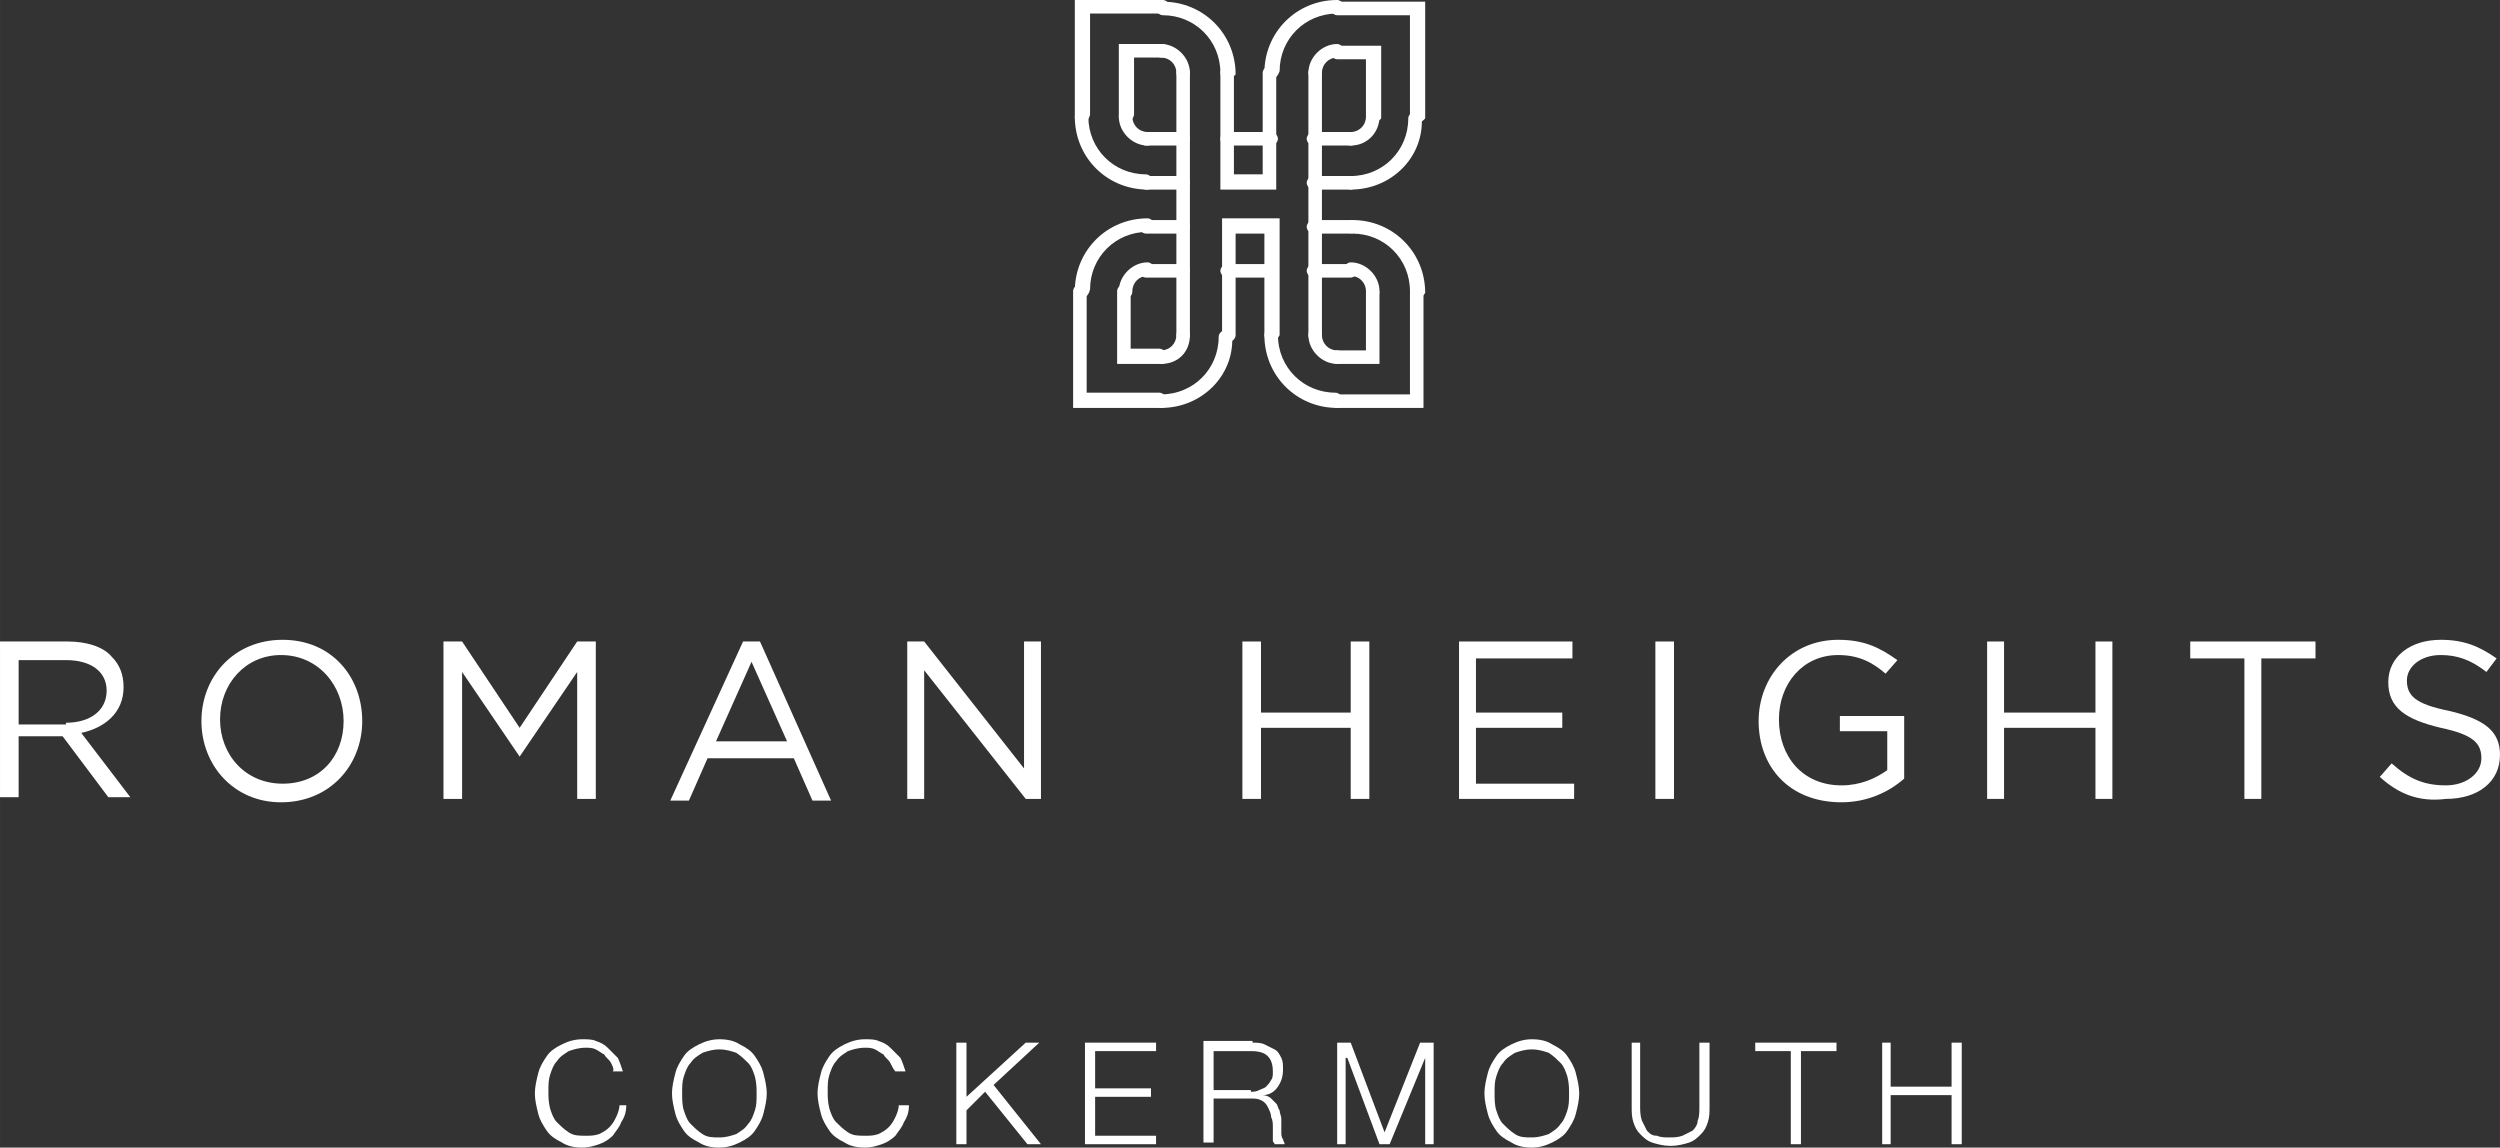 <?xml version="1.0" encoding="UTF-8"?>
<svg id="Layer_1" data-name="Layer 1" xmlns="http://www.w3.org/2000/svg" width="52.105mm" height="23.918mm" viewBox="0 0 147.7 67.8">
  <rect x="0" y="0" width="147.7" height="67.8" fill="#333333" stroke="none"/>
  <path d="M0,37.9H4c1.1,0,2.1,.3,2.6,.9,.5,.5,.7,1.1,.7,1.8h0c0,1.5-1.1,2.4-2.5,2.7l2.9,3.8h-1.3l-2.7-3.6H1.1v3.6H0v-9.2Zm3.9,4.8c1.4,0,2.4-.7,2.4-1.9h0c0-1.1-.9-1.8-2.4-1.8H1.1v3.8H3.9v-.1Z" style="fill: #fff;"/>
  <path d="M11.9,42.6h0c0-2.6,1.9-4.8,4.8-4.8s4.7,2.2,4.7,4.8h0c0,2.6-1.9,4.8-4.8,4.8-2.8,0-4.7-2.2-4.7-4.8m8.4,0h0c0-2.1-1.5-3.9-3.7-3.9-2.1,0-3.6,1.7-3.6,3.8h0c0,2.1,1.5,3.8,3.7,3.8s3.6-1.6,3.6-3.7" style="fill: #fff;"/>
  <polygon points="26.2 37.9 27.3 37.9 30.7 43 34.1 37.9 35.2 37.9 35.2 47.2 34.1 47.2 34.1 39.7 30.7 44.7 30.7 44.7 27.3 39.7 27.3 47.2 26.2 47.2 26.2 37.9" style="fill: #fff;"/>
  <path d="M43.9,37.9h1l4.2,9.4h-1.1l-1.1-2.5h-5.1l-1.1,2.5h-1.1l4.3-9.4Zm2.6,5.9l-2.1-4.7-2.1,4.7h4.2Z" style="fill: #fff;"/>
  <polygon points="53.6 37.9 54.6 37.9 60.5 45.4 60.5 37.9 61.5 37.9 61.5 47.2 60.6 47.2 54.6 39.6 54.6 47.2 53.6 47.2 53.6 37.9" style="fill: #fff;"/>
  <polygon points="73.4 37.9 74.5 37.9 74.5 42.1 79.8 42.1 79.8 37.9 80.9 37.9 80.9 47.2 79.8 47.2 79.8 43 74.5 43 74.5 47.2 73.4 47.2 73.4 37.9" style="fill: #fff;"/>
  <polygon points="86.2 37.9 92.9 37.9 92.9 38.9 87.2 38.9 87.2 42.1 92.3 42.1 92.3 43 87.2 43 87.2 46.3 93 46.3 93 47.2 86.2 47.2 86.2 37.9" style="fill: #fff;"/>
  <rect x="97.8" y="37.9" width="1.1" height="9.3" style="fill: #fff;"/>
  <path d="M103.9,42.6h0c0-2.6,1.9-4.8,4.7-4.8,1.6,0,2.5,.5,3.5,1.2l-.7,.8c-.7-.6-1.5-1.1-2.8-1.1-2.1,0-3.5,1.7-3.5,3.8h0c0,2.2,1.4,3.9,3.7,3.9,1.1,0,2-.4,2.7-.9v-2.3h-2.8v-.9h3.8v3.7c-.9,.8-2.2,1.4-3.7,1.4-3.1,0-4.9-2.1-4.9-4.8" style="fill: #fff;"/>
  <polygon points="117.4 37.9 118.4 37.9 118.4 42.1 123.8 42.1 123.8 37.9 124.8 37.9 124.8 47.2 123.8 47.2 123.8 43 118.4 43 118.4 47.2 117.4 47.2 117.4 37.9" style="fill: #fff;"/>
  <polygon points="132.6 38.9 129.4 38.9 129.4 37.9 136.8 37.9 136.8 38.9 133.6 38.9 133.6 47.2 132.6 47.2 132.6 38.9" style="fill: #fff;"/>
  <path d="M140.6,45.9l.7-.8c1,.9,1.9,1.3,3.2,1.3,1.2,0,2.1-.7,2.1-1.6h0c0-.9-.5-1.4-2.4-1.8-2.1-.5-3.1-1.2-3.1-2.7h0c0-1.5,1.3-2.5,3.1-2.5,1.4,0,2.3,.4,3.3,1.1l-.6,.8c-.9-.7-1.7-1-2.7-1-1.2,0-2,.7-2,1.5h0c0,.9,.5,1.4,2.5,1.8,2.1,.5,3,1.2,3,2.6h0c0,1.6-1.3,2.6-3.2,2.6-1.6,.2-2.8-.3-3.9-1.3" style="fill: #fff;"/>
  <path d="M36.1,62.8c-.1-.2-.3-.3-.4-.5-.2-.1-.3-.2-.5-.3-.2-.1-.4-.1-.6-.1-.4,0-.7,.1-1,.2-.3,.2-.5,.3-.7,.6-.2,.2-.3,.5-.4,.8-.1,.3-.1,.6-.1,1,0,.3,0,.6,.1,1,.1,.3,.2,.6,.4,.8,.2,.2,.4,.4,.7,.6s.6,.2,1,.2c.3,0,.5,0,.8-.1,.2-.1,.4-.2,.6-.4,.2-.2,.3-.4,.4-.6,.1-.2,.2-.5,.2-.7h.4c0,.4-.1,.7-.3,1-.1,.3-.3,.5-.5,.8-.2,.2-.5,.4-.8,.5s-.6,.2-1,.2c-.5,0-.9-.1-1.2-.3-.4-.2-.7-.4-.9-.7-.2-.3-.4-.6-.5-1s-.2-.8-.2-1.2,.1-.8,.2-1.2c.1-.4,.3-.7,.5-1s.5-.5,.9-.7,.8-.3,1.2-.3c.3,0,.6,0,.8,.1,.3,.1,.5,.2,.7,.4,.2,.2,.4,.4,.6,.6,.1,.2,.2,.5,.3,.8h-.6c.1-.1,0-.3-.1-.5" style="fill: #fff;"/>
  <path d="M39.9,63.4c.1-.4,.3-.7,.5-1s.5-.5,.9-.7,.8-.3,1.2-.3c.5,0,.9,.1,1.2,.3,.4,.2,.7,.4,.9,.7,.2,.3,.4,.6,.5,1s.2,.8,.2,1.2-.1,.8-.2,1.2c-.1,.4-.3,.7-.5,1s-.5,.5-.9,.7-.8,.3-1.2,.3c-.5,0-.9-.1-1.2-.3-.4-.2-.7-.4-.9-.7-.2-.3-.4-.6-.5-1s-.2-.8-.2-1.2,.1-.8,.2-1.2m.5,2.2c.1,.3,.2,.6,.4,.8,.2,.2,.4,.4,.7,.6s.6,.2,1,.2,.7-.1,1-.2c.3-.2,.5-.3,.7-.6,.2-.2,.3-.5,.4-.8,.1-.3,.1-.6,.1-1,0-.3,0-.6-.1-1-.1-.3-.2-.6-.4-.8-.2-.2-.4-.4-.7-.6-.3-.1-.6-.2-1-.2s-.7,.1-1,.2c-.3,.2-.5,.3-.7,.6-.2,.2-.3,.5-.4,.8-.1,.3-.1,.6-.1,1,0,.3,0,.7,.1,1" style="fill: #fff;"/>
  <path d="M52.6,62.8c-.1-.2-.3-.3-.4-.5-.2-.1-.3-.2-.5-.3-.2-.1-.4-.1-.6-.1-.4,0-.7,.1-1,.2-.3,.2-.5,.3-.7,.6-.2,.2-.3,.5-.4,.8-.1,.3-.1,.6-.1,1,0,.3,0,.6,.1,1,.1,.3,.2,.6,.4,.8,.2,.2,.4,.4,.7,.6s.6,.2,1,.2c.3,0,.5,0,.8-.1,.2-.1,.4-.2,.6-.4,.2-.2,.3-.4,.4-.6,.1-.2,.2-.5,.2-.7h.6c0,.4-.1,.7-.3,1-.1,.3-.3,.5-.5,.8-.2,.2-.5,.4-.8,.5s-.6,.2-1,.2c-.5,0-.9-.1-1.2-.3-.4-.2-.7-.4-.9-.7-.2-.3-.4-.6-.5-1s-.2-.8-.2-1.2,.1-.8,.2-1.2c.1-.4,.3-.7,.5-1s.5-.5,.9-.7,.8-.3,1.2-.3c.3,0,.6,0,.8,.1,.3,.1,.5,.2,.7,.4,.2,.2,.4,.4,.6,.6,.1,.2,.2,.5,.3,.8h-.6c-.1-.1-.2-.3-.3-.5" style="fill: #fff;"/>
  <polygon points="57.1 61.6 57.1 64.8 60.6 61.6 61.4 61.6 58.7 64.1 61.5 67.6 60.7 67.6 58.2 64.5 57.1 65.6 57.1 67.6 56.5 67.6 56.5 61.6 57.1 61.6" style="fill: #fff;"/>
  <polygon points="68.3 61.6 68.3 62.1 64.7 62.1 64.7 64.3 68 64.3 68 64.8 64.7 64.8 64.7 67.1 68.3 67.1 68.3 67.6 64.1 67.6 64.1 61.6 68.3 61.6" style="fill: #fff;"/>
  <path d="M74,61.6c.2,0,.5,0,.7,.1s.4,.2,.6,.3c.2,.1,.3,.3,.4,.5s.1,.4,.1,.7c0,.4-.1,.7-.3,1-.2,.3-.5,.5-.9,.5h0c.2,0,.4,.1,.5,.2l.3,.3c.1,.1,.1,.3,.2,.4,0,.2,.1,.3,.1,.5v.8c0,.1,0,.3,.1,.4,0,.1,.1,.2,.1,.3h-.6c0-.1-.1-.1-.1-.2v-.8c0-.2,0-.4-.1-.6,0-.2-.1-.4-.2-.6s-.2-.3-.4-.4c-.2-.1-.4-.1-.6-.1h-2.2v2.6h-.6v-6h2.9v.1Zm-.1,2.9c.2,0,.3,0,.5-.1s.3-.1,.4-.2,.2-.2,.3-.4c.1-.1,.1-.3,.1-.5,0-.4-.1-.7-.3-.9s-.5-.3-1-.3h-2.2v2.3h2.2v.1Z" style="fill: #fff;"/>
  <polygon points="79.8 61.6 81.8 66.9 83.9 61.6 84.7 61.6 84.7 67.6 84.2 67.6 84.2 62.5 84.2 62.5 82.1 67.6 81.5 67.6 79.6 62.5 79.5 62.5 79.5 67.6 79 67.6 79 61.6 79.8 61.6" style="fill: #fff;"/>
  <path d="M87.9,63.4c.1-.4,.3-.7,.5-1s.5-.5,.9-.7,.8-.3,1.2-.3c.5,0,.9,.1,1.2,.3,.4,.2,.7,.4,.9,.7,.2,.3,.4,.6,.5,1s.2,.8,.2,1.2-.1,.8-.2,1.2c-.1,.4-.3,.7-.5,1s-.5,.5-.9,.7-.8,.3-1.2,.3c-.5,0-.9-.1-1.2-.3-.4-.2-.7-.4-.9-.7-.2-.3-.4-.6-.5-1s-.2-.8-.2-1.2c0-.4,.1-.8,.2-1.2m.5,2.2c.1,.3,.2,.6,.4,.8s.4,.4,.7,.6c.3,.2,.6,.2,1,.2s.7-.1,1-.2c.3-.2,.5-.3,.7-.6,.2-.2,.3-.5,.4-.8s.1-.6,.1-1c0-.3,0-.6-.1-1-.1-.3-.2-.6-.4-.8s-.4-.4-.7-.6c-.3-.1-.6-.2-1-.2s-.7,.1-1,.2c-.3,.2-.5,.3-.7,.6-.2,.2-.3,.5-.4,.8s-.1,.6-.1,1c0,.3,0,.7,.1,1" style="fill: #fff;"/>
  <path d="M96.9,61.6v3.7c0,.3,0,.6,.1,.9,.1,.2,.2,.4,.3,.6,.2,.2,.3,.3,.6,.3,.2,.1,.5,.1,.7,.1,.3,0,.5,0,.8-.1,.2-.1,.4-.2,.6-.3,.2-.2,.3-.4,.3-.6,.1-.2,.1-.5,.1-.9v-3.7h.6v3.8c0,.3,0,.6-.1,.9s-.2,.5-.4,.7c-.2,.2-.4,.4-.7,.5-.3,.1-.7,.2-1.1,.2s-.8-.1-1.1-.2c-.3-.1-.5-.3-.7-.5s-.3-.4-.4-.7c-.1-.3-.1-.6-.1-.9v-3.8h.5Z" style="fill: #fff;"/>
  <polygon points="108.5 61.6 108.5 62.1 106.4 62.1 106.4 67.6 105.8 67.6 105.8 62.1 103.7 62.1 103.7 61.6 108.5 61.6" style="fill: #fff;"/>
  <polygon points="111.7 61.6 111.7 64.2 115.3 64.2 115.3 61.6 115.9 61.6 115.9 67.6 115.3 67.6 115.3 64.7 111.7 64.7 111.7 67.6 111.2 67.6 111.2 61.6 111.7 61.6" style="fill: #fff;"/>
  <path d="M69.9,11.2h-2.2c-.2,0-.4-.2-.4-.4s.2-.4,.4-.4h2.2c.2,0,.4,.2,.4,.4s-.2,.4-.4,.4" style="fill: #fff;"/>
  <path d="M63.9,7.3c-.2,0-.4-.2-.4-.4V0h5.2c.2,0,.4,.2,.4,.4s-.2,.4-.4,.4h-4.3V6.8c-.1,.3-.3,.5-.5,.5" style="fill: #fff;"/>
  <path d="M84.1,24.1h-5.1c-.2,0-.4-.2-.4-.4s.2-.4,.4-.4h4.3v-6c0-.2,.2-.4,.4-.4s.4,.2,.4,.4c0,0,0,6.8,0,6.8Z" style="fill: #fff;"/>
  <path d="M68.6,24.1h-5.2v-6.9c0-.2,.2-.4,.4-.4s.4,.2,.4,.4v6h4.3c.2,0,.4,.2,.4,.4,.2,.3,0,.5-.3,.5" style="fill: #fff;"/>
  <path d="M83.7,7.3c-.2,0-.4-.2-.4-.4V.9h-4.3c-.2,0-.4-.2-.4-.4s.2-.4,.4-.4h5.2V7c-.1,.1-.3,.3-.5,.3" style="fill: #fff;"/>
  <path d="M69.9,8.6h-2.2c-.2,0-.4-.2-.4-.4s.2-.4,.4-.4h2.2c.2,0,.4,.2,.4,.4s-.2,.4-.4,.4" style="fill: #fff;"/>
  <path d="M66.5,7.3c-.2,0-.4-.2-.4-.4V2.6h2.6c.2,0,.4,.2,.4,.4s-.2,.4-.4,.4h-1.7v3.4c-.1,.3-.3,.5-.5,.5" style="fill: #fff;"/>
  <path d="M72.5,4.7c-.2,0-.4-.2-.4-.4,0-1.9-1.5-3.4-3.4-3.4-.2,0-.4-.2-.4-.4s.2-.4,.4-.4c2.4,0,4.3,1.9,4.3,4.3-.1,.1-.3,.3-.5,.3" style="fill: #fff;"/>
  <path d="M67.8,11.2c-2.4,0-4.3-1.9-4.3-4.3,0-.2,.2-.4,.4-.4s.4,.2,.4,.4c0,1.9,1.5,3.4,3.4,3.4,.2,0,.4,.2,.4,.4,.1,.3-.1,.5-.3,.5" style="fill: #fff;"/>
  <path d="M69.9,4.7c-.2,0-.4-.2-.4-.4,0-.5-.4-.9-.9-.9-.2,0-.4-.2-.4-.4s.2-.4,.4-.4c.9,0,1.7,.8,1.7,1.7,0,.2-.1,.4-.4,.4" style="fill: #fff;"/>
  <path d="M67.8,8.6c-.9,0-1.7-.8-1.7-1.7,0-.2,.2-.4,.4-.4s.4,.2,.4,.4c0,.5,.4,.9,.9,.9,.2,0,.4,.2,.4,.4,0,.2-.2,.4-.4,.4" style="fill: #fff;"/>
  <path d="M79.8,11.2h-2.2c-.2,0-.4-.2-.4-.4s.2-.4,.4-.4h2.2c.2,0,.4,.2,.4,.4,0,.2-.2,.4-.4,.4" style="fill: #fff;"/>
  <path d="M79.8,8.6h-2.2c-.2,0-.4-.2-.4-.4s.2-.4,.4-.4h2.2c.2,0,.4,.2,.4,.4,0,.2-.2,.4-.4,.4" style="fill: #fff;"/>
  <path d="M75.1,8.6h-2.6c-.2,0-.4-.2-.4-.4s.2-.4,.4-.4h2.6c.2,0,.4,.2,.4,.4s-.2,.4-.4,.4" style="fill: #fff;"/>
  <path d="M81.1,7.3c-.2,0-.4-.2-.4-.4V3.5h-1.7c-.2,0-.4-.2-.4-.4s.2-.4,.4-.4h2.6V7c-.1,.1-.3,.3-.5,.3" style="fill: #fff;"/>
  <path d="M75.1,4.7c-.2,0-.4-.2-.4-.4,0-2.4,1.9-4.3,4.3-4.3,.2,0,.4,.2,.4,.4s-.2,.4-.4,.4c-1.9,0-3.4,1.5-3.4,3.4-.1,.3-.3,.5-.5,.5" style="fill: #fff;"/>
  <path d="M79.8,11.2c-.2,0-.4-.2-.4-.4s.2-.4,.4-.4c1.9,0,3.4-1.5,3.4-3.4,0-.2,.2-.4,.4-.4s.4,.2,.4,.4c.1,2.3-1.8,4.2-4.2,4.2" style="fill: #fff;"/>
  <path d="M77.7,4.7c-.2,0-.4-.2-.4-.4,0-.9,.8-1.7,1.7-1.7,.2,0,.4,.2,.4,.4s-.2,.4-.4,.4c-.5,0-.9,.4-.9,.9,0,.2-.2,.4-.4,.4" style="fill: #fff;"/>
  <path d="M79.8,8.6c-.2,0-.4-.2-.4-.4s.2-.4,.4-.4c.5,0,.9-.4,.9-.9,0-.2,.2-.4,.4-.4s.4,.2,.4,.4c0,.9-.7,1.7-1.7,1.7" style="fill: #fff;"/>
  <path d="M79.8,13.8h-2.2c-.2,0-.4-.2-.4-.4s.2-.4,.4-.4h2.2c.2,0,.4,.2,.4,.4,0,.2-.2,.4-.4,.4" style="fill: #fff;"/>
  <path d="M79.8,16.4h-2.2c-.2,0-.4-.2-.4-.4s.2-.4,.4-.4h2.2c.2,0,.4,.2,.4,.4,0,.2-.2,.4-.4,.4" style="fill: #fff;"/>
  <path d="M75.1,16.4h-2.6c-.2,0-.4-.2-.4-.4s.2-.4,.4-.4h2.6c.2,0,.4,.2,.4,.4s-.2,.4-.4,.4" style="fill: #fff;"/>
  <path d="M81.5,21.5h-2.5c-.2,0-.4-.2-.4-.4s.2-.4,.4-.4h1.7v-3.4c0-.2,.2-.4,.4-.4s.4,.2,.4,.4v4.2Z" style="fill: #fff;"/>
  <path d="M79,24.1c-2.4,0-4.3-1.9-4.3-4.3,0-.2,.2-.4,.4-.4s.4,.2,.4,.4c0,1.9,1.5,3.4,3.4,3.4,.2,0,.4,.2,.4,.4,.1,.3-.1,.5-.3,.5" style="fill: #fff;"/>
  <path d="M83.7,17.6c-.2,0-.4-.2-.4-.4,0-1.9-1.5-3.4-3.4-3.4-.2,0-.4-.2-.4-.4s.2-.4,.4-.4c2.4,0,4.3,1.9,4.3,4.3-.1,.2-.3,.3-.5,.3" style="fill: #fff;"/>
  <path d="M79,21.5c-.9,0-1.7-.8-1.7-1.7,0-.2,.2-.4,.4-.4s.4,.2,.4,.4c0,.5,.4,.9,.9,.9,.2,0,.4,.2,.4,.4,0,.2-.2,.4-.4,.4" style="fill: #fff;"/>
  <path d="M81.1,17.6c-.2,0-.4-.2-.4-.4,0-.5-.4-.9-.9-.9-.2,0-.4-.2-.4-.4s.2-.4,.4-.4c.9,0,1.7,.8,1.7,1.7,0,.3-.2,.4-.4,.4" style="fill: #fff;"/>
  <path d="M77.7,20.2c-.2,0-.4-.2-.4-.4V4.3c0-.2,.2-.4,.4-.4s.4,.2,.4,.4v15.5c0,.2-.2,.4-.4,.4" style="fill: #fff;"/>
  <path d="M75.1,20.2c-.2,0-.4-.2-.4-.4v-6h-1.7v6c0,.2-.2,.4-.4,.4s-.4-.2-.4-.4v-6.9h3.4v6.9c-.1,.2-.3,.4-.5,.4" style="fill: #fff;"/>
  <path d="M75.5,11.2h-3.4V4.3c0-.2,.2-.4,.4-.4s.4,.2,.4,.4v6h1.7V4.3c0-.2,.2-.4,.4-.4s.4,.2,.4,.4v6.9h.1Z" style="fill: #fff;"/>
  <path d="M69.9,13.8h-2.2c-.2,0-.4-.2-.4-.4s.2-.4,.4-.4h2.2c.2,0,.4,.2,.4,.4s-.2,.4-.4,.4" style="fill: #fff;"/>
  <path d="M69.9,16.4h-2.2c-.2,0-.4-.2-.4-.4s.2-.4,.4-.4h2.2c.2,0,.4,.2,.4,.4s-.2,.4-.4,.4" style="fill: #fff;"/>
  <path d="M68.6,21.5h-2.6v-4.3c0-.2,.2-.4,.4-.4s.4,.2,.4,.4v3.4h1.7c.2,0,.4,.2,.4,.4,.2,.3,0,.5-.3,.5" style="fill: #fff;"/>
  <path d="M68.6,24.1c-.2,0-.4-.2-.4-.4s.2-.4,.4-.4c1.9,0,3.4-1.5,3.4-3.4,0-.2,.2-.4,.4-.4s.4,.2,.4,.4c.1,2.3-1.8,4.2-4.2,4.2" style="fill: #fff;"/>
  <path d="M63.9,17.6c-.2,0-.4-.2-.4-.4,0-2.4,1.9-4.3,4.3-4.3,.2,0,.4,.2,.4,.4s-.2,.4-.4,.4c-1.9,0-3.4,1.5-3.4,3.4-.1,.4-.3,.5-.5,.5" style="fill: #fff;"/>
  <path d="M68.6,21.5c-.2,0-.4-.2-.4-.4s.2-.4,.4-.4c.5,0,.9-.4,.9-.9,0-.2,.2-.4,.4-.4s.4,.2,.4,.4c0,1-.7,1.7-1.7,1.7" style="fill: #fff;"/>
  <path d="M66.5,17.6c-.2,0-.4-.2-.4-.4,0-.9,.8-1.7,1.7-1.7,.2,0,.4,.2,.4,.4s-.2,.4-.4,.4c-.5,0-.9,.4-.9,.9,0,.3-.2,.4-.4,.4" style="fill: #fff;"/>
  <path d="M69.9,20.2h0c-.2,0-.4-.2-.4-.4V4.3c0-.2,.2-.4,.4-.4s.4,.2,.4,.4v15.5c0,.2-.2,.4-.4,.4" style="fill: #fff;"/>
</svg>